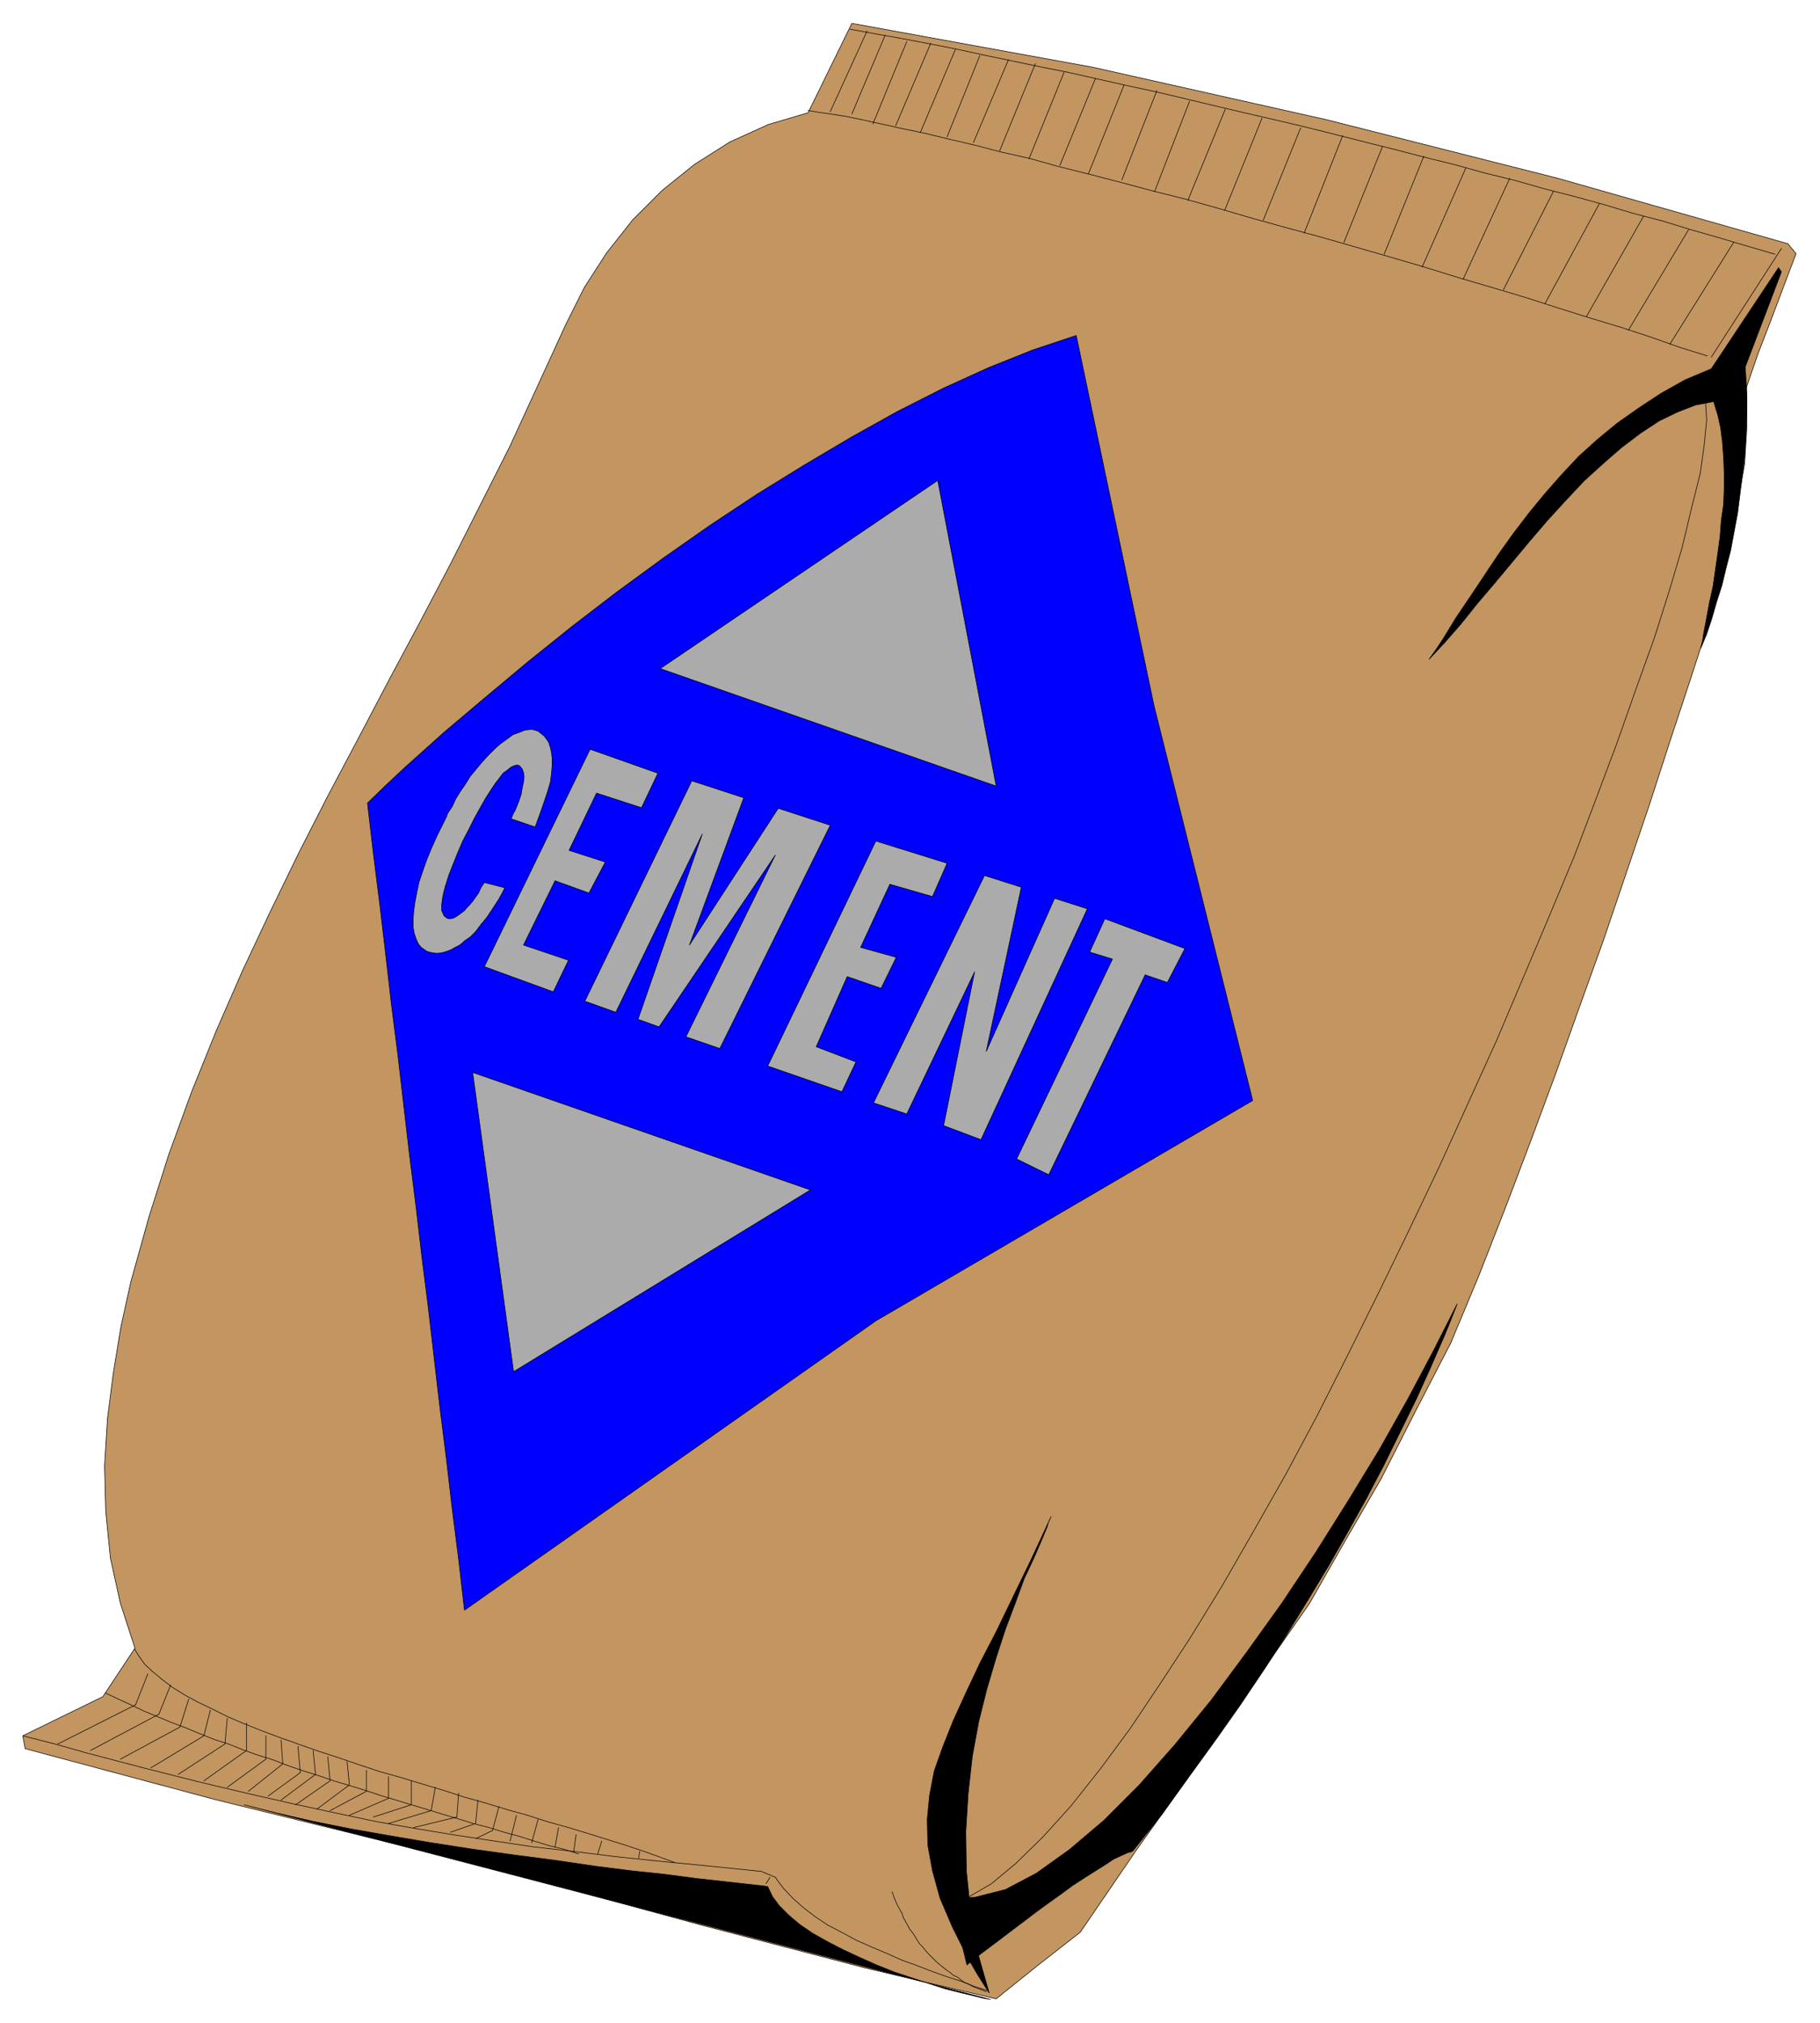 <svg xmlns="http://www.w3.org/2000/svg" width="493.465" height="548.277" fill-rule="evenodd" stroke-linecap="round" preserveAspectRatio="none" viewBox="0 0 3115 3461"><style>.pen0{stroke:#000;stroke-width:1;stroke-linejoin:round}.brush2{fill:#000}</style><path d="m1458 40 412 75 401 90 395 100 394 112 14 17-43 114-22 57-20 58 1 65-4 66-23 129-32 123-37 114-36 109-36 111-38 112-39 115-41 114-41 115-43 116-44 116-45 115-48 115-60 116-59 116-62 107-61 107-196 281-99 139-97 142-73 57-71 57-225-53-279-73-279-76-226-58-328-81-325-87-4-22 137-67 55-83-25-77-17-77-8-80-2-78 5-81 10-78 13-79 17-77 31-111 34-107 39-107 42-104 45-103 47-100 49-101 50-98 53-100 52-99 53-99 52-99 102-202 95-207 32-64 38-59 45-57 50-50 56-45 60-38 66-30 68-20 75-153z" class="pen0" style="fill:#c29561"/><path d="m1693 3410-19-30-17-29-27-54-21-49-13-47-8-44-1-44 4-41 8-42 15-42 18-45 21-46 24-51 28-54 29-60 31-64 34-73-4 8-3 10-10 24-13 30-16 34-15 41-17 45-16 49-16 54-14 56-11 60-7 63-4 65 1 67 7 69 12 70 20 70z" class="pen0 brush2"/><path d="m1626 3244 22 4 22-2 51-13 53-28 56-40 59-50 61-61 61-69 62-76 60-81 61-85 58-87 56-89 53-87 49-87 44-83 40-79-11 28-11 27-24 55-25 55-27 55-28 57-30 57-31 56-33 58-35 58-37 60-38 59-41 61-43 61-45 62-46 64-50 63-4 2-5 1-11 5-13 6-15 10-16 10-19 12-20 13-19 14-21 15-22 16-21 16-20 15-21 16-20 15-20 15-17 14-29-118z" class="pen0 brush2"/><path fill="none" d="m2919 686 2 32-4 42-7 50-15 60-16 67-22 74-26 82-31 86-32 91-36 96-38 100-43 103-44 104-45 106-49 108-50 110-51 107-52 107-53 107-52 103-54 101-55 97-54 94-54 88-53 81-51 76-51 69-50 63-48 53-46 45-42 35-43 25" class="pen0"/><path d="m1842 574 133 633 169 676-645 377-704 495-5-43-5-44-11-86-10-86-11-87-10-86-10-86-11-87-10-86-11-87-10-86-10-86-11-86-10-87-10-85-11-87-10-86 31-30 32-30 68-61 71-60 73-61 76-61 77-59 78-57 80-56 80-53 81-50 81-48 79-44 79-40 77-35 75-30 75-25z" class="pen0" style="fill:#00f"/><path d="m2446 1128 12-17 12-18 22-36 25-37 24-36 24-36 25-35 26-34 27-33 29-33 30-32 32-29 34-28 37-26 38-25 41-23 45-19 115-173 5 7-62 163 1 15 1 14 1 30-1 31-1 31-2 32-4 33-4 32-4 32-6 32-6 32-8 31-7 29-9 28-8 28-9 27-10 24 3-13 2-13 5-26 5-27 6-27 4-28 4-28 4-29 2-27 4-28 1-27v-27l-1-26-2-27-3-24-5-22-7-23-15 3-16 3-31 12-31 15-32 21-33 25-31 27-33 30-31 33-32 35-30 35-30 36-30 36-29 34-28 35-28 32-27 29z" class="pen0 brush2"/><path fill="none" d="m1155 3187-27-10-28-10-30-10-32-10-32-10-33-10-36-10-34-11-36-10-36-11-36-10-37-12-37-11-36-11-36-10-36-12-35-12-34-11-34-12-31-11-32-12-30-12-28-12-26-13-25-12-22-12-21-13-17-13-17-14-13-12-10-14-8-13m1088 391-7 11M253 2864l-21 53-133 67" class="pen0"/><path fill="none" d="m155 2995 117-62 20-50" class="pen0"/><path fill="none" d="m181 2897 21 10 22 10 23 11 22 9 24 10 24 9 24 10 25 10 25 8 25 10 25 9 26 8 26 10 26 9 26 8 26 9 27 8 26 8 27 9 27 8 26 8 27 8 26 8 27 8 26 8 27 7 26 8 26 7 25 8 26 8 25 6 25 8" class="pen0"/><path fill="none" d="m206 3010 102-55 15-48m37 19-11 44-91 55m47 11 80-52 4-44m33 8v47l-73 52m40 11 66-48v-40m26 7 3 41-59 47m34 8 55-40-4-45" class="pen0"/><path fill="none" d="m536 2995 4 41-59 44m614 88-2 11m-63-29-7 22m-37-33-4 29m-26-41-6 33m-29-47-11 40m-26-47-11 44m-19-59-11 41-29 14m4-66-4 40-43 15m14-67-3 41-74 18m37-69-7 40-73 22m39-73v41l-65 21m26-69v37l-67 29m29-77v36l-62 33m29-84 4 40-55 41m18-89 4 41-59 41" class="pen0"/><path d="m1695 3421-12-2-12-3-25-6-28-7-28-9-30-10-30-10-30-12-29-13-28-13-27-14-25-14-22-15-19-16-16-16-12-16-8-17-6-1-9-1-27-3-36-4-45-5-53-7-57-6-63-8-68-10-69-9-72-10-71-11-71-12-68-12-65-13-61-14-55-14 1277 333z" class="pen0 brush2"/><path fill="none" d="m1527 3237 3 9 3 7 3 7 4 7 4 7 2 7 4 7 4 7 3 6 5 6 4 6 4 7 4 6 5 5 4 5 5 6 5 5 5 5 5 5 6 5 5 4 5 4 7 5 6 5 7 3 6 5 6 4 7 3 7 4 8 3 8 3 7 3" class="pen0"/><path fill="none" d="m39 2970 55 14 53 15 99 26 91 23 84 20 79 18 74 16 71 15 68 12 67 11 66 10 67 10 70 8 73 9 77 8 82 8 88 9 24 10 7 10 7 9 16 17 18 16 21 16 21 14 25 13 24 13 25 11 26 11 27 12 25 9 26 10 25 9 25 8 23 9 22 7M1383 189l17 3 21 3 26 4 29 6 32 7 36 8 39 8 41 10 43 10 46 12 49 11 50 14 52 13 54 14 56 15 56 14 57 16 58 17 58 16 59 16 59 17 59 17 58 17 58 18 58 17 57 17 56 18 54 17 53 16 52 17 48 17 48 15m127-184-120 186m-71-22 109-174m-180 150 103-172m-175 149 98-172m-169 150 93-171m-164 147 86-169m-155 151 80-173m-150 152 75-170m-140 148 68-168m-137 148 66-164m-134 148 66-167m-136 145 64-158m-130 141 64-158m-127 141 64-156m-121 141 60-155m-116 135 60-153m-117 142 61-152m-110 138 61-149m-114 138 60-148m-110 134 61-149m-106 135 60-142m-105 132 56-139m-102 132 60-142m-102 130 60-141m-172 117 63-138m-26 142 57-135m-21 152 58-141m-97-21 44 8 45 8 47 9 46 9 46 10 48 10 48 10 50 10 49 11 49 11 51 11 51 12 50 12 51 12 52 12 51 12 52 13 51 13 52 13 50 13 53 13 50 14 53 13 49 14 51 13 51 14 50 15 50 13 49 15 49 14 47 14 48 14" class="pen0"/><path d="m1605 822-475 322 575 201-100-523zM879 2347l-70-512 578 201-508 311zm1025-706-39-12 26-57 137 51-30 58-38-13-165 342-55-27 164-342zm-219-143 63 20-60 281 117-262 56 18-182 395-64-24 53-263-116 243-57-19 190-389zm-501-162 89 29-93 252 152-234 89 29-189 382-58-20 153-311-199 294-36-13 110-317-148 305-53-19 183-377zm-174-54 116 41-28 59-77-25-47 98 62 20-28 53-58-21-54 110 77 26-26 54-118-43 181-372zm489 157 122 38-25 57-73-21-50 108 61 17-26 53-58-20-53 120 68 26-24 51-127-44 185-385zm-670 71 35 9-5 10-5 9-11 17-10 15-10 12-9 12-9 9-10 7-8 7-8 4-7 4-8 3-7 2-6 1h-6l-6-1-4-1-4-1-10-7-5-6-4-9-3-9-2-11v-12l1-14 2-15 3-16 4-19 6-18 7-20 9-22 10-22 12-24 3-6 2-6 8-12 6-13 8-13 9-13 8-13 10-12 10-12 10-11 11-11 10-9 11-8 11-8 11-4 10-4 11-1 5 1 6 2 5 4 5 4 4 5 4 6 3 9 2 9 1 10v12l-1 13-2 15-5 17-6 18-7 20-8 22-41-14 3-8 4-7 6-15 4-12 2-12 2-9 1-9-1-7-2-6-5-6-4-1-5 1-6 3-6 5-7 5-6 8-3 4-4 5-8 12-9 14-9 16-10 18-10 20-10 19-9 21-8 20-7 18-6 19-4 16-2 14v11l4 9 5 4 4 1 7-1 7-4 8-6 4-3 4-5 5-5 5-6 5-7 5-7 4-9 6-9z" class="pen0" style="fill:#ababab"/></svg>
